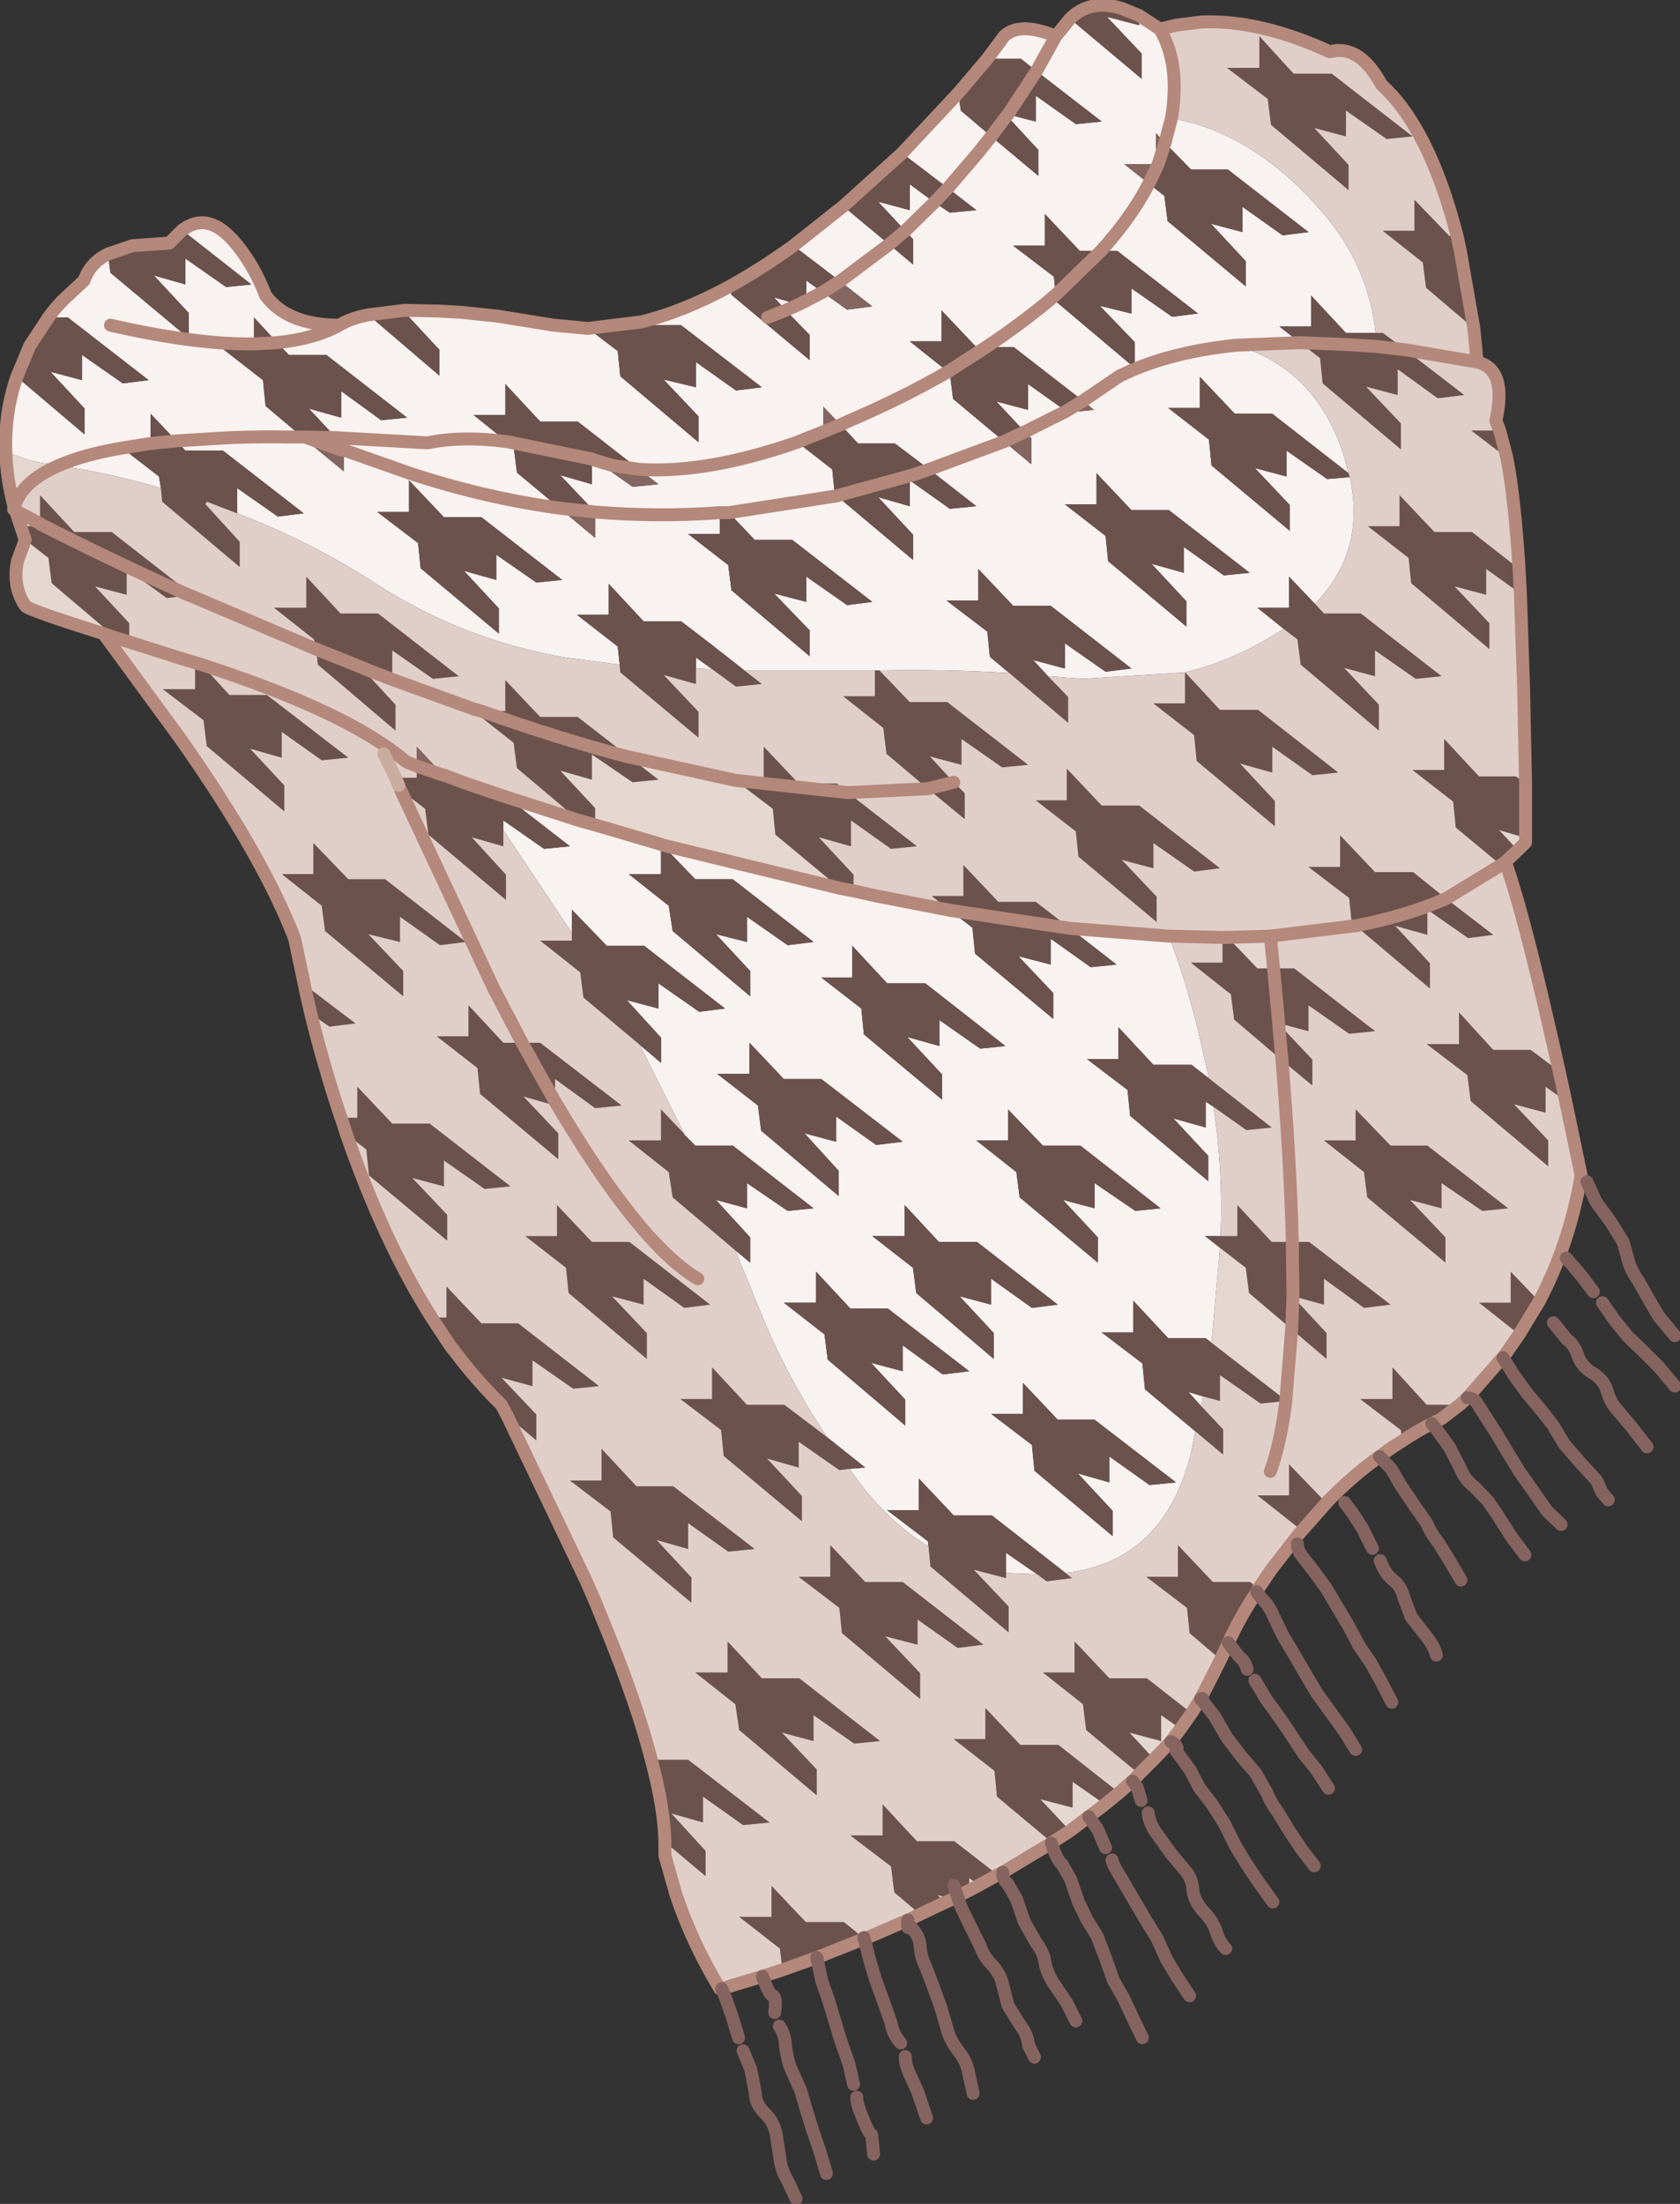 <?xml version="1.0" encoding="UTF-8" standalone="no"?>
<svg xmlns:xlink="http://www.w3.org/1999/xlink" height="170.45px" width="130.0px" xmlns="http://www.w3.org/2000/svg">
  <rect width="100%" height="100%" fill="#333333" stroke="none"/>
  <g transform="matrix(1.0, 0.0, 0.0, 1.0, 0.45, 0.4)">
    <path d="M75.95 4.15 L77.25 2.4 Q78.45 1.25 81.25 2.4 L79.75 5.1 81.25 2.4 82.35 1.05 87.9 5.7 87.9 3.75 85.2 0.9 87.7 1.55 87.7 0.8 89.3 1.85 Q90.9 4.55 90.2 8.75 L90.05 9.3 89.7 10.65 90.05 9.3 90.2 8.75 Q96.6 9.85 101.95 16.1 105.45 20.2 106.0 25.35 L103.7 25.35 101.0 22.45 101.0 24.85 98.55 24.85 100.15 26.1 95.2 26.3 Q89.85 26.85 86.15 28.7 L83.35 30.6 86.15 28.7 Q89.85 26.85 95.2 26.3 101.3 28.1 103.5 34.7 L103.9 36.2 98.0 31.6 95.1 31.6 92.4 28.75 92.4 31.15 89.95 31.15 93.1 33.6 93.3 35.6 99.35 40.65 99.35 38.65 96.65 35.8 99.1 36.45 99.1 34.45 102.25 36.65 104.0 36.5 Q105.25 42.25 101.3 46.3 L99.3 44.2 99.3 46.6 96.85 46.6 98.9 48.25 98.85 48.25 Q95.2 50.65 91.25 51.6 L83.35 52.1 80.65 51.9 79.5 50.65 81.95 51.3 81.95 49.35 85.1 51.55 87.1 51.3 80.85 46.45 77.95 46.45 75.25 43.6 75.25 46.05 72.8 46.05 75.95 48.45 76.15 50.4 77.65 51.65 Q72.7 51.35 67.6 51.45 L67.35 51.45 67.25 51.45 57.15 51.45 Q54.7 49.5 52.25 47.65 L49.35 47.65 46.65 44.75 46.65 47.15 44.2 47.15 47.35 49.6 47.5 51.0 43.3 50.45 Q35.4 49.1 28.65 44.75 23.55 41.45 17.9 39.3 L17.9 37.35 21.05 39.55 23.05 39.3 16.8 34.45 13.9 34.45 13.2 33.7 17.3 33.45 Q19.7 33.35 22.05 33.4 L22.95 33.4 22.05 33.4 Q19.7 33.35 17.3 33.45 L13.2 33.7 11.2 31.6 11.2 33.9 11.2 34.05 10.25 34.05 9.0 34.25 Q6.05 34.75 4.1 35.6 6.05 34.75 9.0 34.25 L11.85 36.45 12.0 37.35 Q8.1 36.2 4.1 35.6 L3.4 35.5 Q1.6 35.25 0.0 34.5 -0.1 31.5 0.85 28.75 L6.1 33.2 6.1 31.2 3.45 28.35 5.9 29.0 5.9 27.05 9.05 29.25 11.05 29.0 4.8 24.15 3.3 24.15 Q3.9 23.3 4.65 22.6 L6.05 21.3 Q6.55 19.9 7.9 19.25 L8.1 20.7 14.15 25.75 14.15 23.8 11.45 20.9 13.9 21.6 13.9 19.6 17.05 21.8 19.0 21.6 13.65 17.4 Q15.7 15.85 17.85 18.5 19.25 20.2 20.1 22.45 21.8 24.75 25.8 24.75 26.7 24.2 28.05 23.95 L33.55 28.65 33.55 26.65 30.9 23.8 30.85 23.6 33.35 23.65 35.2 23.75 38.05 24.05 42.4 24.75 45.05 25.0 47.35 26.75 47.55 28.7 53.6 33.8 53.6 31.8 50.9 28.95 53.4 29.55 53.4 27.6 56.5 29.8 58.5 29.55 52.25 24.75 49.35 24.75 49.15 24.5 Q52.45 23.7 56.1 21.7 L56.15 22.4 62.2 27.45 62.2 25.5 60.35 23.6 61.35 23.15 60.35 23.6 59.45 22.6 61.35 23.15 61.95 22.85 63.2 22.2 61.95 22.85 61.95 21.3 63.2 22.2 65.1 23.55 67.05 23.3 64.55 21.35 68.35 18.5 64.55 21.35 60.95 18.6 64.8 15.55 68.35 18.5 70.2 20.05 70.2 18.1 69.6 17.45 71.85 15.25 69.6 17.45 67.5 15.2 69.95 15.85 69.95 13.85 71.85 15.25 73.05 16.05 75.1 15.85 72.9 14.15 75.25 11.4 76.25 10.15 75.25 11.4 72.9 14.15 69.35 11.45 73.7 6.8 73.9 8.15 76.25 10.15 79.9 13.2 79.9 11.2 77.45 8.55 77.25 8.35 77.55 8.45 77.45 8.55 77.55 8.45 79.7 9.0 79.7 7.0 82.8 9.2 84.8 9.0 79.75 5.1 78.55 4.15 75.95 4.15 M88.45 13.8 L89.65 14.75 89.9 16.7 95.95 21.75 95.95 19.8 93.25 16.9 95.7 17.55 95.7 15.6 98.8 17.8 100.8 17.55 94.55 12.7 91.7 12.7 89.7 10.65 89.0 9.9 89.0 12.3 86.55 12.3 88.45 13.8 Q87.1 16.4 84.75 19.0 87.1 16.4 88.45 13.8 M84.75 19.0 L83.1 19.0 80.4 16.15 80.4 18.6 77.95 18.6 81.1 21.0 81.25 22.4 81.3 22.95 87.35 28.05 87.35 26.05 84.65 23.25 87.1 23.85 87.1 21.9 90.25 24.1 92.25 23.85 86.0 19.0 84.75 19.0 M75.85 26.45 Q78.85 24.45 81.25 22.4 78.85 24.45 75.85 26.45 L75.1 26.45 72.4 23.6 72.4 26.0 69.95 26.0 72.9 28.35 73.05 28.45 73.3 30.45 77.25 33.75 79.35 35.5 79.35 33.5 78.85 33.0 76.65 30.65 79.1 31.3 79.1 29.3 82.05 31.4 82.25 31.5 84.2 31.3 83.35 30.6 78.0 26.45 75.85 26.45 M78.85 33.0 L82.05 31.4 78.85 33.0 M71.45 35.9 L77.25 33.75 71.45 35.9 68.8 33.9 65.95 33.9 64.6 32.45 63.25 31.05 63.25 33.0 62.1 33.45 63.25 33.0 63.25 33.45 62.1 33.45 61.25 33.8 63.95 35.9 64.15 37.85 64.3 37.95 70.2 42.9 70.2 40.95 67.5 38.05 69.95 38.75 69.95 36.75 73.05 38.95 75.1 38.75 71.45 35.9 M55.95 39.25 L64.3 37.95 55.95 39.25 55.25 39.25 55.25 40.9 52.8 40.9 55.9 43.3 56.15 45.25 62.2 50.35 62.2 48.35 59.45 45.5 61.95 46.15 61.95 44.2 65.1 46.4 67.05 46.15 60.85 41.35 57.95 41.35 55.95 39.25 M45.6 39.2 Q50.4 39.6 55.25 39.25 50.4 39.6 45.6 39.2 L42.9 36.35 45.35 37.05 45.35 35.1 45.6 35.2 45.35 35.1 45.35 35.0 45.6 35.2 48.5 37.25 50.5 37.05 49.0 35.9 Q54.2 36.25 61.25 33.8 54.2 36.25 49.0 35.9 L44.25 32.2 41.35 32.2 38.65 29.3 38.65 31.7 36.2 31.7 38.75 33.75 39.3 34.15 39.55 36.15 42.85 38.9 45.6 41.2 45.6 39.25 45.6 39.2 M26.15 34.4 L31.25 36.2 Q37.0 38.1 42.85 38.9 37.0 38.1 31.25 36.2 L26.15 34.4 25.95 34.4 23.15 33.4 23.05 33.5 26.15 36.05 26.15 34.4 M22.95 33.4 L23.15 33.4 25.55 33.45 32.65 33.85 Q35.25 33.3 38.75 33.75 35.25 33.3 32.65 33.85 L25.55 33.45 23.45 31.2 25.95 31.9 25.95 29.85 29.05 32.1 31.05 31.9 24.8 27.05 21.9 27.05 21.0 26.1 19.2 24.15 19.2 26.2 19.2 26.55 16.75 26.55 19.9 29.0 20.1 31.0 22.95 33.4 M72.9 28.35 Q69.45 30.35 65.25 32.15 L64.6 32.45 65.25 32.15 Q69.45 30.35 72.9 28.35 M54.65 51.35 L53.4 51.3 53.4 50.45 54.65 51.35 M38.5 63.8 L38.5 63.05 41.65 65.25 43.65 65.05 38.75 61.25 44.35 63.05 45.6 63.4 50.7 64.9 50.8 64.95 64.55 68.3 65.6 68.5 67.4 68.9 73.05 70.0 74.8 71.35 75.0 73.35 81.05 78.4 81.05 76.4 78.35 73.55 80.85 74.2 80.85 72.2 83.95 74.4 85.95 74.2 82.35 71.4 90.0 72.0 Q91.4 75.65 92.35 79.7 L93.1 83.0 91.75 81.95 88.8 81.95 86.1 79.05 86.1 81.5 83.65 81.5 86.8 83.9 87.0 85.9 93.05 90.95 93.05 89.0 90.35 86.1 92.85 86.8 92.85 84.8 93.45 85.2 Q94.2 90.1 94.0 95.2 L92.8 95.2 93.95 96.1 93.95 96.05 93.95 96.1 93.3 103.45 92.85 103.1 89.95 103.1 87.25 100.2 87.25 102.65 84.8 102.65 87.95 105.05 88.15 107.05 92.05 110.3 91.75 111.8 Q89.7 120.35 82.0 121.25 L76.3 116.8 73.35 116.8 70.65 113.95 70.65 116.4 68.2 116.4 71.35 118.8 71.4 119.2 Q68.75 117.6 66.55 114.9 L65.25 113.2 66.5 113.1 63.55 110.75 Q60.65 106.45 58.6 101.55 L56.45 96.3 57.6 97.25 57.6 95.3 54.95 92.4 57.35 93.05 57.35 91.1 60.5 93.25 62.5 93.05 56.25 88.2 53.35 88.2 52.55 87.4 52.5 87.4 52.5 87.3 49.05 80.4 50.7 81.8 50.7 79.85 48.05 76.95 50.5 77.6 50.5 75.65 53.65 77.85 55.65 77.6 49.4 72.75 46.5 72.75 43.8 69.95 43.8 71.75 38.5 63.8 M50.8 64.95 L50.7 64.95 50.7 67.2 48.2 67.2 51.3 69.65 51.6 71.6 57.6 76.65 57.6 74.7 54.95 71.85 57.35 72.45 57.35 70.5 60.5 72.7 62.5 72.45 56.25 67.6 53.35 67.6 50.8 64.95 M94.25 44.1 L96.25 43.9 90.0 39.05 87.1 39.05 84.4 36.2 84.4 38.6 81.95 38.6 85.1 41.05 85.3 43.0 91.35 48.05 91.35 46.1 88.65 43.2 91.15 43.9 91.15 41.9 94.25 44.1 M11.2 33.9 L10.25 34.05 11.2 33.9 M31.2 39.2 L28.75 39.2 31.9 41.6 32.1 43.55 38.15 48.6 38.15 46.65 35.45 43.75 37.95 44.45 37.95 42.5 41.05 44.65 43.05 44.45 36.8 39.6 33.9 39.6 31.2 36.75 31.2 39.2 M8.1 24.75 Q14.65 26.25 19.2 26.2 14.65 26.25 8.1 24.75 M21.0 26.1 Q23.9 25.8 25.8 24.75 23.9 25.8 21.0 26.1 M92.5 108.35 L91.5 107.25 92.65 107.6 92.5 108.35 M79.4 100.75 L81.4 100.5 75.15 95.65 72.2 95.65 69.55 92.8 69.55 95.2 67.05 95.2 70.2 97.65 70.45 99.6 76.45 104.7 76.45 102.7 73.8 99.85 76.25 100.5 76.25 98.5 79.4 100.75 M87.4 93.25 L89.35 93.05 83.15 88.2 80.25 88.2 77.55 85.4 77.55 87.8 75.1 87.8 78.2 90.25 78.45 92.2 84.5 97.25 84.5 95.3 81.8 92.4 84.25 93.05 84.25 91.1 87.4 93.25 M63.1 83.05 L60.2 83.05 57.55 80.25 57.55 82.65 55.05 82.65 58.2 85.1 58.45 87.05 64.45 92.1 64.45 90.15 61.8 87.25 64.25 87.9 64.25 85.95 67.35 88.15 69.4 87.9 63.1 83.05 M71.15 75.65 L68.2 75.65 65.5 72.75 65.5 75.2 63.1 75.2 66.2 77.6 66.4 79.6 72.45 84.65 72.45 82.7 69.75 79.8 72.25 80.5 72.25 78.5 75.4 80.7 77.35 80.5 71.15 75.65 M60.2 100.35 L63.35 102.8 63.6 104.75 69.6 109.85 69.6 107.85 66.95 105.0 69.4 105.65 69.4 103.65 72.5 105.9 74.55 105.65 68.25 100.8 65.35 100.8 62.7 97.95 62.7 100.35 60.2 100.35 M85.65 118.4 L85.65 116.45 82.95 113.55 85.4 114.25 85.4 112.25 88.5 114.45 90.55 114.25 84.25 109.4 81.4 109.4 78.7 106.55 78.7 108.95 76.25 108.95 79.4 111.35 79.6 113.35 85.65 118.4 M79.8 121.35 L77.4 121.25 77.4 119.7 79.8 121.35" fill="#f8f2f1" fill-rule="evenodd" stroke="none"/>
    <path d="M75.95 4.15 L78.55 4.15 79.75 5.1 77.55 8.45 79.75 5.1 84.8 9.0 82.8 9.2 79.7 7.0 79.7 9.0 77.55 8.45 77.25 8.35 77.45 8.55 79.9 11.2 79.9 13.2 76.25 10.15 73.9 8.15 73.7 6.8 75.95 4.15 M82.35 1.05 Q83.9 -0.5 86.35 0.25 L87.7 0.8 87.7 1.55 85.2 0.9 87.9 3.75 87.9 5.7 82.35 1.05 M112.3 17.85 L112.55 19.0 113.6 25.0 109.9 21.85 109.65 19.9 106.55 17.45 109.0 17.45 109.0 15.05 111.7 17.85 112.3 17.85 M115.6 32.9 L116.15 35.0 113.4 32.9 115.6 32.9 M117.1 43.6 L117.2 45.5 114.55 43.6 114.55 45.6 112.1 44.95 114.8 47.8 114.8 49.8 108.75 44.7 108.55 42.75 105.4 40.3 107.85 40.3 107.85 37.9 110.55 40.75 113.45 40.75 117.1 43.6 M117.6 60.2 L117.6 64.4 115.55 63.8 117.0 65.35 116.05 66.25 115.7 66.5 112.2 63.6 112.0 61.6 108.85 59.15 111.3 59.15 111.3 56.75 114.0 59.65 116.85 59.65 117.6 60.2 M120.2 82.45 L120.7 84.75 119.15 83.65 119.15 85.65 116.7 85.0 119.35 87.8 119.35 89.8 113.35 84.75 113.1 82.75 109.95 80.35 112.45 80.35 112.45 77.9 115.1 80.8 118.0 80.8 120.2 82.45 M118.65 100.25 L117.1 102.8 114.0 100.35 116.45 100.35 116.45 97.95 118.65 100.25 M112.5 108.25 L111.05 109.35 110.35 109.7 Q109.15 110.3 108.05 111.05 L107.95 110.2 104.8 107.8 107.3 107.8 107.3 105.35 109.95 108.25 112.5 108.25 M102.35 115.65 L100.05 118.25 99.95 117.7 96.85 115.25 99.3 115.25 99.3 112.85 102.0 115.65 102.35 115.65 M96.9 122.5 L96.8 122.7 Q95.45 124.75 94.6 126.65 L94.0 127.95 91.6 125.9 91.4 123.95 88.25 121.55 90.7 121.55 90.7 119.1 93.4 121.95 96.3 121.95 96.9 122.5 M91.75 132.1 L90.9 133.3 89.4 132.25 89.4 134.25 86.95 133.6 88.85 135.65 87.7 136.8 83.6 133.4 83.35 131.4 80.25 128.95 82.7 128.95 82.7 126.55 85.4 129.4 88.3 129.4 91.75 132.1 M86.15 138.25 L85.05 139.15 82.55 137.4 82.55 139.4 80.05 138.75 82.35 141.2 80.95 142.1 76.7 138.55 76.5 136.55 73.35 134.1 75.8 134.1 75.8 131.7 78.5 134.55 81.45 134.55 86.15 138.25 M76.75 144.6 L75.3 145.4 74.55 144.85 74.55 145.8 73.75 146.2 73.2 146.5 72.1 146.15 72.65 146.75 72.0 147.05 70.75 147.65 68.75 145.95 68.5 143.95 65.35 141.55 67.85 141.55 67.85 139.15 70.5 142.0 73.4 142.0 76.75 144.6 M66.45 149.55 L66.4 149.55 62.75 151.0 60.1 151.95 59.9 150.3 56.75 147.85 59.25 147.85 59.25 145.45 61.9 148.25 64.85 148.25 66.45 149.55 M51.0 142.05 Q50.95 139.45 49.95 135.7 L52.8 135.7 59.1 140.55 57.05 140.75 53.95 138.55 53.95 140.55 51.5 139.85 54.15 142.75 54.15 144.7 51.0 142.05 M38.8 109.1 L38.35 108.25 Q36.5 106.45 34.8 104.2 L34.75 103.95 34.4 103.7 32.95 101.5 34.1 101.5 34.1 99.1 36.8 101.95 39.65 101.95 45.9 106.8 43.9 107.0 40.75 104.8 40.75 106.8 38.35 106.15 41.05 109.0 41.05 111.0 38.8 109.1 M26.35 87.3 L25.95 86.05 27.2 86.05 27.2 83.65 29.9 86.5 32.8 86.5 39.05 91.35 37.05 91.55 33.9 89.35 33.9 91.35 31.45 90.7 34.15 93.55 34.15 95.55 28.1 90.5 27.9 88.5 26.35 87.3 M23.6 78.0 L23.2 76.25 23.1 75.75 27.05 78.75 25.05 79.0 23.6 78.0 M1.5 41.35 L1.15 40.3 2.65 40.3 2.7 40.15 2.65 40.1 2.65 37.9 5.3 40.75 8.2 40.75 14.35 45.55 14.2 45.65 Q8.2 42.95 2.7 40.15 8.2 42.95 14.2 45.65 L12.45 45.85 9.35 43.6 9.35 45.6 6.9 44.95 9.55 47.8 9.55 49.25 8.55 48.95 3.55 44.7 3.3 42.75 1.5 41.35 M0.85 28.75 L1.85 26.35 3.3 24.15 4.8 24.15 11.05 29.0 9.05 29.25 5.9 27.05 5.9 29.0 3.45 28.35 6.1 31.2 6.1 33.2 0.85 28.75 M7.9 19.25 L9.8 18.6 12.65 18.4 13.65 17.4 19.0 21.6 17.05 21.8 13.9 19.6 13.9 21.6 11.45 20.9 14.15 23.8 14.15 25.75 8.1 20.7 7.9 19.25 M28.05 23.95 L30.85 23.6 30.9 23.8 33.55 26.65 33.55 28.65 28.05 23.95 M45.05 25.0 L49.15 24.5 49.35 24.75 52.25 24.75 58.5 29.55 56.5 29.8 53.4 27.6 53.4 29.55 50.9 28.95 53.6 31.8 53.6 33.8 47.55 28.7 47.35 26.75 45.05 25.0 M56.1 21.7 Q58.45 20.4 60.95 18.6 L64.55 21.35 63.2 22.2 61.95 21.3 61.95 22.85 61.35 23.15 59.45 22.6 60.35 23.6 62.2 25.5 62.2 27.45 56.15 22.4 56.1 21.7 M64.8 15.55 L65.8 14.65 69.35 11.45 72.9 14.15 75.1 15.85 73.05 16.05 71.85 15.25 69.95 13.85 69.95 15.85 67.5 15.2 69.6 17.45 70.2 18.1 70.2 20.05 68.35 18.5 69.6 17.45 68.35 18.5 64.8 15.55 M89.7 10.65 L91.7 12.7 94.55 12.7 100.8 17.55 98.8 17.8 95.7 15.6 95.7 17.55 93.25 16.9 95.95 19.8 95.95 21.75 89.9 16.7 89.65 14.75 88.45 13.8 89.15 12.35 89.7 10.65 M81.25 22.4 L81.1 21.0 77.95 18.6 80.4 18.6 80.4 16.15 83.1 19.0 84.75 19.0 86.0 19.0 92.25 23.85 90.25 24.1 87.1 21.9 87.1 23.85 84.65 23.25 87.35 26.05 87.35 28.05 81.3 22.95 81.25 22.4 84.75 19.0 81.25 22.4 M75.85 26.45 L78.0 26.45 83.35 30.6 82.05 31.4 79.1 29.3 79.1 31.3 76.65 30.65 78.85 33.0 77.25 33.75 73.3 30.45 73.05 28.45 72.9 28.35 69.95 26.0 72.4 26.0 72.4 23.6 75.1 26.45 75.85 26.45 75.0 27.0 72.9 28.35 75.0 27.0 75.85 26.45 M100.15 26.1 L98.55 24.85 101.0 24.85 101.0 22.45 103.7 25.35 106.0 25.35 106.55 25.35 108.3 26.65 106.1 26.4 103.85 26.25 100.15 26.1 103.85 26.25 106.1 26.4 108.3 26.65 112.85 30.15 110.8 30.4 107.7 28.15 107.7 30.15 105.25 29.5 107.95 32.35 107.95 34.35 101.9 29.25 101.7 27.3 100.15 26.1 M103.7 10.15 L101.25 9.5 103.9 12.35 103.9 14.3 97.9 9.25 97.65 7.25 94.5 4.85 97.0 4.85 97.0 2.4 99.65 5.3 102.6 5.3 108.85 10.15 106.85 10.35 103.7 8.15 103.7 10.15 M77.45 8.55 L76.25 10.15 77.45 8.55 M58.95 24.15 L60.35 23.6 58.95 24.15 M72.9 14.15 L71.85 15.25 72.9 14.15 M71.45 35.9 L75.1 38.75 73.05 38.95 69.95 36.75 69.95 38.75 67.5 38.05 70.2 40.95 70.2 42.9 64.3 37.95 70.3 36.3 71.45 35.9 70.3 36.3 64.3 37.95 64.15 37.85 63.95 35.9 61.25 33.8 62.1 33.45 63.25 33.45 63.25 33.0 64.6 32.45 65.95 33.9 68.8 33.9 71.45 35.9 M55.95 39.25 L57.95 41.35 60.85 41.35 67.05 46.15 65.1 46.4 61.95 44.2 61.95 46.15 59.45 45.5 62.2 48.35 62.2 50.35 56.15 45.25 55.9 43.3 52.8 40.9 55.25 40.9 55.25 39.25 55.95 39.25 M23.15 33.4 L22.95 33.4 20.1 31.0 19.9 29.0 16.75 26.55 19.2 26.55 19.2 26.2 19.2 24.15 21.0 26.1 21.9 27.05 24.8 27.05 31.05 31.9 29.05 32.1 25.95 29.85 25.95 31.9 23.45 31.2 25.55 33.45 23.15 33.4 M13.2 33.7 L13.9 34.45 16.8 34.45 23.05 39.3 21.05 39.55 17.9 37.35 17.9 39.3 15.55 38.4 15.45 38.6 18.1 41.5 18.1 43.45 12.1 38.4 12.0 37.35 11.85 36.45 9.0 34.25 10.25 34.05 11.2 34.05 11.2 33.9 11.2 31.6 13.2 33.7 11.2 33.9 13.2 33.7 M47.5 51.0 L47.35 49.6 44.2 47.15 46.65 47.15 46.65 44.75 49.35 47.65 52.25 47.65 Q54.7 49.5 57.15 51.45 L58.5 52.5 56.5 52.7 54.65 51.35 53.4 50.45 53.4 51.3 53.4 52.5 50.9 51.8 53.6 54.65 53.6 56.65 47.55 51.6 47.5 51.0 M67.25 51.45 L67.35 51.45 67.6 51.45 69.95 53.9 72.85 53.9 79.1 58.75 77.1 58.95 73.95 56.75 73.95 58.75 71.5 58.1 73.35 60.1 74.2 60.95 74.2 62.95 71.35 60.6 68.15 57.9 67.9 55.9 64.8 53.45 67.25 53.45 67.25 51.45 M77.65 51.65 L76.15 50.4 75.95 48.45 72.8 46.05 75.25 46.05 75.25 43.6 77.95 46.45 80.85 46.45 87.1 51.3 85.1 51.55 81.95 49.35 81.95 51.3 79.5 50.65 80.65 51.9 82.2 53.5 82.2 55.5 77.65 51.65 M98.9 48.25 L96.85 46.6 99.3 46.6 99.3 44.2 101.3 46.3 102.0 47.05 104.85 47.05 111.1 51.9 109.1 52.1 105.95 49.9 105.95 51.9 103.55 51.25 106.25 54.1 106.25 56.1 100.2 51.0 99.95 49.05 98.9 48.25 M104.0 36.5 L102.25 36.65 99.1 34.45 99.1 36.45 96.65 35.8 99.35 38.65 99.35 40.65 93.3 35.6 93.1 33.6 89.95 31.15 92.4 31.15 92.4 28.75 95.1 31.6 98.0 31.6 103.9 36.2 104.0 36.5 M45.35 35.1 L45.35 37.05 42.9 36.35 45.6 39.2 42.85 38.9 39.55 36.15 39.3 34.15 38.75 33.75 45.35 35.1 38.75 33.75 36.2 31.7 38.65 31.7 38.65 29.3 41.35 32.2 44.25 32.2 49.0 35.9 46.95 35.6 45.6 35.2 45.35 35.0 45.35 35.1 M38.75 61.25 L43.65 65.05 41.65 65.25 38.5 63.05 38.5 63.8 38.5 65.05 36.05 64.35 38.7 67.25 38.7 69.2 32.7 64.15 32.45 62.15 30.55 60.7 30.4 60.35 30.15 59.75 31.8 59.75 31.8 58.85 33.85 59.55 34.45 60.2 35.65 60.2 36.1 60.35 38.75 61.25 M43.8 71.75 L43.8 69.95 46.5 72.75 49.4 72.75 55.65 77.6 53.65 77.85 50.5 75.65 50.5 77.6 48.05 76.95 50.7 79.85 50.7 81.8 49.05 80.4 44.7 76.75 44.45 74.8 41.35 72.35 43.8 72.35 43.8 71.75 M52.5 87.3 L52.5 87.4 52.55 87.4 53.35 88.2 56.25 88.2 62.5 93.05 60.5 93.25 57.35 91.1 57.35 93.05 54.95 92.4 57.6 95.3 57.6 97.25 56.45 96.3 51.6 92.2 51.3 90.25 48.2 87.8 50.7 87.8 50.7 85.4 52.5 87.3 M63.55 110.75 L66.5 113.1 65.25 113.2 64.5 113.3 61.35 111.1 61.35 113.1 58.9 112.4 61.6 115.3 61.6 117.25 55.55 112.2 55.35 110.2 52.2 107.8 54.65 107.8 54.65 105.35 57.35 108.25 60.25 108.25 63.55 110.75 M71.4 119.2 L71.35 118.8 68.2 116.4 70.65 116.4 70.65 113.95 73.35 116.8 76.3 116.8 82.0 121.25 82.5 121.65 80.55 121.9 79.8 121.35 77.4 119.7 77.4 121.25 77.4 121.65 74.9 121.0 77.6 123.85 77.6 125.85 71.55 120.75 71.4 119.2 M92.05 110.3 L88.15 107.05 87.95 105.05 84.8 102.65 87.25 102.65 87.25 100.2 89.95 103.1 92.85 103.1 93.3 103.45 99.05 107.9 99.05 107.95 97.1 108.15 93.95 105.95 93.95 107.95 92.65 107.6 91.5 107.25 92.5 108.35 94.2 110.15 94.2 112.1 92.05 110.3 M93.95 96.1 L93.95 96.05 93.95 96.1 92.8 95.2 94.0 95.2 95.3 95.2 95.3 92.8 97.95 95.65 99.55 95.65 100.85 95.65 107.15 100.5 105.1 100.75 102.0 98.5 102.0 100.5 99.6 99.85 99.55 95.65 99.6 99.85 99.55 99.85 99.6 99.9 102.2 102.7 102.2 104.7 99.5 102.4 99.6 99.9 99.5 102.4 96.2 99.6 95.95 97.65 93.95 96.1 M93.45 85.2 L92.85 84.8 92.85 86.8 90.35 86.1 93.05 89.0 93.05 90.95 87.0 85.9 86.8 83.9 83.65 81.5 86.1 81.5 86.1 79.05 88.8 81.95 91.75 81.95 93.1 83.0 97.95 86.8 96.0 87.0 93.45 85.2 M82.35 71.4 L85.95 74.2 83.95 74.4 80.85 72.2 80.85 74.2 78.35 73.55 81.05 76.4 81.05 78.4 75.0 73.35 74.8 71.35 73.05 70.0 71.65 68.9 74.1 68.9 74.1 66.5 76.8 69.35 79.7 69.35 82.35 71.4 73.05 70.0 82.35 71.4 M65.6 68.5 L64.55 68.3 59.55 64.15 59.35 62.15 56.45 59.95 56.45 59.75 58.65 59.75 58.65 57.35 61.35 60.2 64.3 60.2 65.15 60.9 70.5 65.05 68.5 65.25 65.4 63.05 65.4 65.05 62.9 64.35 65.6 67.25 65.6 68.5 M50.8 64.95 L53.35 67.6 56.25 67.6 62.5 72.45 60.5 72.7 57.35 70.5 57.35 72.45 54.95 71.85 57.6 74.7 57.6 76.65 51.6 71.6 51.3 69.65 48.2 67.2 50.7 67.2 50.7 64.95 50.8 64.95 M45.6 63.4 L44.35 63.05 39.55 59.0 39.3 57.05 36.2 54.6 36.8 54.6 Q42.85 56.75 48.2 58.15 L48.25 58.15 50.5 59.9 48.5 60.1 45.35 57.95 45.35 59.9 42.9 59.2 45.6 62.1 45.6 63.4 M48.25 58.15 L48.2 58.15 Q42.85 56.75 36.8 54.6 L38.65 54.6 38.65 52.2 41.35 55.05 44.25 55.05 48.25 58.15 M73.35 60.1 L71.35 60.6 73.35 60.1 M65.15 60.9 L56.45 59.95 65.15 60.9 M94.25 44.1 L91.15 41.9 91.15 43.9 88.65 43.2 91.35 46.1 91.35 48.05 85.3 43.0 85.1 41.05 81.95 38.6 84.4 38.6 84.4 36.2 87.1 39.05 90.0 39.05 96.25 43.9 94.25 44.1 M91.25 51.6 L93.95 54.5 96.9 54.5 103.1 59.35 101.1 59.55 98.0 57.35 98.0 59.35 95.5 58.65 98.2 61.55 98.2 63.5 92.15 58.45 91.95 56.45 88.8 54.0 91.25 54.0 91.25 51.6 M82.8 63.9 L79.7 61.5 82.1 61.5 82.1 59.05 84.8 61.9 87.7 61.9 93.95 66.75 91.95 67.0 88.8 64.8 88.8 66.75 86.35 66.1 89.05 68.95 89.05 70.9 83.0 65.85 82.8 63.9 M31.2 39.2 L31.2 36.75 33.9 39.6 36.8 39.6 43.05 44.45 41.05 44.65 37.95 42.5 37.95 44.45 35.45 43.75 38.15 46.65 38.15 48.6 32.1 43.55 31.9 41.6 28.75 39.2 31.2 39.2 M21.0 26.1 L19.2 26.2 21.0 26.1 M15.15 51.0 L17.3 53.35 20.2 53.35 26.5 58.2 24.45 58.4 21.35 56.2 21.35 58.2 18.9 57.5 21.55 60.35 21.55 62.35 15.55 57.3 15.3 55.3 12.15 52.9 14.65 52.9 14.65 50.85 15.15 51.0 M24.0 49.8 L23.85 49.05 20.75 46.6 23.25 46.6 23.25 44.2 25.9 47.05 28.8 47.05 35.05 51.9 33.05 52.1 29.9 49.9 29.9 51.9 27.85 51.35 27.5 51.2 27.45 51.25 27.75 51.5 30.15 54.1 30.15 56.1 24.15 51.0 24.0 49.8 27.5 51.2 24.0 49.8 M33.6 72.7 L30.5 70.5 30.5 72.45 28.05 71.85 30.75 74.7 30.75 76.65 24.7 71.6 24.45 69.65 21.35 67.2 23.8 67.2 23.8 64.8 26.5 67.6 29.35 67.6 35.6 72.45 33.6 72.7 M39.95 80.25 L41.35 80.25 47.65 85.1 45.6 85.3 42.5 83.05 42.5 84.8 42.5 85.1 40.05 84.4 42.75 87.25 42.75 89.25 36.7 84.2 36.5 82.2 33.35 79.75 35.8 79.75 35.8 77.35 38.5 80.25 39.95 80.25 42.5 84.8 39.95 80.25 M111.45 69.1 L115.1 71.9 113.15 72.15 110.0 69.95 110.0 71.9 107.5 71.2 110.2 74.1 110.2 76.05 104.45 71.2 104.15 71.0 103.95 69.05 100.8 66.65 103.25 66.65 103.25 64.2 105.95 67.05 108.9 67.05 111.45 69.1 Q108.35 70.45 104.45 71.2 108.35 70.45 111.45 69.1 M98.1 74.5 L99.7 74.5 105.95 79.35 103.95 79.55 100.8 77.35 100.8 79.35 98.55 78.75 98.5 78.75 98.1 74.5 98.5 78.75 98.4 78.7 98.5 78.8 98.5 78.85 98.55 78.85 101.1 81.55 101.1 83.55 98.75 81.6 95.05 78.45 94.8 76.5 91.7 74.05 94.15 74.05 94.15 72.1 94.55 72.1 96.85 74.5 98.1 74.5 M111.4 97.25 L105.35 92.2 105.1 90.25 102.0 87.8 104.45 87.8 104.45 85.4 107.15 88.2 110.0 88.2 116.25 93.05 114.25 93.25 111.1 91.1 111.1 93.05 108.65 92.4 111.4 95.3 111.4 97.25 M98.75 81.6 L98.5 78.85 98.75 81.6 M87.4 93.25 L84.25 91.1 84.25 93.05 81.8 92.4 84.5 95.3 84.5 97.25 78.45 92.2 78.2 90.25 75.1 87.8 77.55 87.8 77.55 85.4 80.25 88.2 83.15 88.2 89.35 93.05 87.4 93.25 M79.4 100.75 L76.25 98.5 76.25 100.5 73.8 99.85 76.45 102.7 76.45 104.7 70.45 99.6 70.2 97.65 67.05 95.2 69.55 95.2 69.55 92.8 72.2 95.65 75.15 95.65 81.4 100.5 79.4 100.75 M71.15 75.65 L77.35 80.5 75.4 80.7 72.25 78.5 72.25 80.5 69.75 79.8 72.45 82.7 72.45 84.65 66.4 79.6 66.2 77.6 63.1 75.2 65.5 75.2 65.5 72.75 68.2 75.65 71.15 75.65 M63.1 83.05 L69.4 87.9 67.35 88.15 64.25 85.95 64.25 87.9 61.8 87.25 64.45 90.15 64.45 92.1 58.45 87.05 58.2 85.1 55.05 82.65 57.55 82.65 57.55 80.25 60.2 83.05 63.1 83.05 M45.35 95.65 L48.25 95.65 54.5 100.5 52.5 100.75 49.35 98.5 49.35 100.5 46.9 99.85 49.6 102.7 49.6 104.7 43.55 99.6 43.35 97.65 40.2 95.2 42.65 95.2 42.65 92.8 45.35 95.65 M60.2 100.35 L62.7 100.35 62.7 97.95 65.35 100.8 68.25 100.8 74.55 105.65 72.5 105.9 69.4 103.65 69.4 105.65 66.95 105.0 69.6 107.85 69.6 109.85 63.6 104.75 63.35 102.8 60.2 100.35 M64.5 123.95 L61.35 121.55 63.8 121.55 63.8 119.1 66.5 121.95 69.4 121.95 75.65 126.8 73.65 127.05 70.55 124.85 70.55 126.8 68.05 126.15 70.75 129.0 70.75 131.0 64.7 125.9 64.5 123.95 M50.35 118.7 L53.05 121.6 53.05 123.55 47.0 118.5 46.8 116.5 43.65 114.1 46.1 114.1 46.1 111.65 48.8 114.55 51.65 114.55 57.95 119.4 55.9 119.6 52.8 117.4 52.8 119.4 50.35 118.7 M55.85 128.95 L55.85 126.55 58.5 129.4 61.4 129.4 67.65 134.25 65.65 134.45 62.5 132.25 62.5 134.25 60.05 133.6 62.75 136.45 62.75 138.45 56.75 133.4 56.45 131.4 53.35 128.95 55.85 128.95 M85.65 118.4 L79.6 113.35 79.4 111.35 76.25 108.95 78.7 108.95 78.7 106.55 81.4 109.4 84.25 109.4 90.55 114.25 88.5 114.45 85.4 112.25 85.4 114.25 82.95 113.55 85.65 116.45 85.65 118.4" fill="#6c524d" fill-rule="evenodd" stroke="none"/>
    <path d="M89.3 1.85 L90.55 1.55 92.5 1.3 Q97.0 1.1 102.45 3.6 104.75 3.0 106.45 6.15 110.15 9.5 112.3 17.85 L111.7 17.85 109.0 15.05 109.0 17.45 106.55 17.45 109.65 19.9 109.9 21.85 113.6 25.0 113.85 27.6 Q116.2 28.15 115.3 32.15 L115.6 32.9 113.4 32.9 116.15 35.0 Q116.75 38.1 117.1 43.6 L113.45 40.75 110.55 40.75 107.85 37.9 107.85 40.3 105.4 40.3 108.55 42.75 108.75 44.7 114.8 49.8 114.8 47.8 112.1 44.95 114.55 45.6 114.55 43.6 117.2 45.5 117.45 52.9 117.45 52.95 117.6 60.2 116.85 59.65 114.0 59.65 111.3 56.75 111.3 59.15 108.85 59.15 112.0 61.6 112.2 63.6 115.7 66.5 111.45 69.1 115.7 66.5 116.05 66.25 116.3 67.05 Q117.7 71.2 120.2 82.45 L118.0 80.8 115.1 80.8 112.45 77.9 112.45 80.35 109.95 80.35 113.1 82.75 113.35 84.75 119.35 89.8 119.35 87.8 116.7 85.0 119.15 85.65 119.15 83.65 120.7 84.75 121.9 90.5 Q121.0 95.8 118.65 100.25 L116.45 97.95 116.45 100.35 114.0 100.35 117.1 102.8 115.85 104.6 115.8 104.65 115.6 104.85 113.1 107.7 112.5 108.25 109.95 108.25 107.3 105.35 107.3 107.8 104.8 107.8 107.95 110.2 108.05 111.05 Q107.15 111.6 106.3 112.25 104.2 113.75 102.35 115.65 L102.0 115.65 99.3 112.85 99.3 115.25 96.85 115.25 99.95 117.7 100.05 118.25 97.95 120.95 96.9 122.5 96.3 121.95 93.4 121.95 90.7 119.1 90.7 121.55 88.25 121.55 91.4 123.95 91.6 125.9 94.0 127.95 93.85 128.25 92.45 131.0 91.75 132.1 88.3 129.4 85.4 129.4 82.7 126.55 82.7 128.95 80.25 128.95 83.35 131.4 83.6 133.4 87.7 136.8 87.2 137.35 87.1 137.4 86.15 138.25 81.45 134.55 78.5 134.55 75.8 131.7 75.8 134.1 73.35 134.1 76.5 136.55 76.7 138.55 80.95 142.1 80.9 142.15 77.15 144.4 76.75 144.6 73.4 142.0 70.5 142.0 67.85 139.15 67.85 141.55 65.35 141.55 68.5 143.95 68.75 145.95 70.75 147.65 69.8 148.1 66.45 149.55 64.85 148.25 61.9 148.25 59.25 145.45 59.25 147.85 56.75 147.85 59.9 150.3 60.1 151.95 58.55 152.45 55.4 153.4 55.25 153.4 Q53.1 149.85 51.85 146.1 L51.0 143.1 51.0 142.05 54.15 144.7 54.15 142.75 51.5 139.85 53.95 140.55 53.95 138.55 57.05 140.75 59.1 140.55 52.8 135.7 49.95 135.7 Q48.9 131.6 46.7 126.15 L45.6 123.45 44.9 121.85 38.8 109.1 41.05 111.0 41.05 109.0 38.35 106.15 40.75 106.8 40.75 104.8 43.9 107.0 45.9 106.8 39.65 101.95 36.8 101.95 34.1 99.1 34.1 101.5 32.95 101.5 Q29.25 95.65 26.35 87.3 L27.9 88.5 28.1 90.5 34.15 95.55 34.15 93.55 31.45 90.7 33.9 91.35 33.9 89.35 37.05 91.55 39.05 91.35 32.8 86.5 29.9 86.5 27.2 83.65 27.2 86.05 25.95 86.05 25.9 85.95 Q24.6 82.05 23.6 78.0 L25.05 79.0 27.05 78.75 23.1 75.75 22.35 72.2 Q19.9 65.8 13.45 56.65 L7.55 48.6 8.55 48.95 9.55 49.25 13.65 50.55 14.65 50.85 13.65 50.55 9.55 49.25 9.55 47.8 6.9 44.95 9.35 45.6 9.35 43.6 12.45 45.85 14.2 45.65 14.25 45.65 14.35 45.55 8.2 40.75 5.3 40.75 2.65 37.9 2.65 40.1 0.75 39.1 0.65 38.85 Q1.2 36.85 4.1 35.6 8.1 36.2 12.0 37.35 L12.1 38.4 18.1 43.45 18.1 41.5 15.45 38.6 15.55 38.4 17.9 39.3 Q23.55 41.45 28.65 44.75 35.4 49.1 43.3 50.45 L47.5 51.0 47.55 51.6 53.6 56.65 53.6 54.65 50.9 51.8 53.4 52.5 53.4 51.3 54.65 51.35 56.5 52.7 58.5 52.5 57.15 51.45 67.25 51.45 67.25 53.45 64.8 53.45 67.9 55.9 68.15 57.9 71.35 60.6 65.15 60.9 71.35 60.6 74.2 62.95 74.2 60.95 73.35 60.1 71.5 58.1 73.95 58.75 73.95 56.75 77.1 58.95 79.1 58.75 72.85 53.9 69.95 53.9 67.6 51.45 Q72.7 51.35 77.65 51.65 L82.2 55.5 82.2 53.5 80.65 51.9 83.35 52.1 91.25 51.6 Q95.2 50.65 98.85 48.25 L98.9 48.25 99.95 49.05 100.2 51.0 106.25 56.1 106.25 54.1 103.55 51.25 105.95 51.9 105.95 49.9 109.1 52.1 111.1 51.9 104.85 47.05 102.0 47.05 101.3 46.3 Q105.25 42.25 104.0 36.5 L103.9 36.2 103.5 34.7 Q101.3 28.1 95.2 26.3 L100.15 26.1 101.7 27.3 101.9 29.25 107.95 34.35 107.95 32.35 105.25 29.5 107.7 30.15 107.7 28.15 110.8 30.4 112.85 30.15 108.3 26.65 106.55 25.35 106.0 25.35 Q105.45 20.2 101.95 16.1 96.6 9.85 90.2 8.75 90.9 4.55 89.3 1.85 M103.7 10.15 L103.7 8.15 106.85 10.35 108.85 10.15 102.6 5.3 99.65 5.3 97.0 2.4 97.0 4.85 94.5 4.85 97.65 7.25 97.9 9.25 103.9 14.3 103.9 12.35 101.25 9.5 103.7 10.15 M38.5 63.8 L43.8 71.75 43.8 72.35 41.35 72.35 44.45 74.8 44.7 76.75 49.05 80.4 52.5 87.3 50.7 85.4 50.7 87.8 48.2 87.8 51.3 90.25 51.6 92.2 56.45 96.3 58.6 101.55 Q60.65 106.45 63.55 110.75 L60.25 108.25 57.35 108.25 54.65 105.35 54.65 107.8 52.2 107.8 55.35 110.2 55.55 112.2 61.6 117.25 61.6 115.3 58.9 112.4 61.35 113.1 61.35 111.1 64.5 113.3 65.25 113.2 66.55 114.9 Q68.75 117.6 71.4 119.2 L71.55 120.75 77.6 125.85 77.6 123.85 74.9 121.0 77.4 121.65 77.4 121.25 79.8 121.35 80.55 121.9 82.5 121.65 82.0 121.25 Q89.7 120.35 91.75 111.8 L92.05 110.3 94.2 112.1 94.2 110.15 92.5 108.35 92.65 107.6 93.95 107.95 93.95 105.95 97.1 108.15 99.05 107.95 99.05 107.9 99.5 102.4 102.2 104.7 102.2 102.7 99.6 99.9 99.6 99.85 102.0 100.5 102.0 98.5 105.1 100.75 107.15 100.5 100.85 95.65 99.55 95.65 Q99.4 89.5 98.75 81.6 99.4 89.5 99.55 95.65 L97.95 95.65 95.3 92.8 95.3 95.2 94.0 95.2 Q94.2 90.1 93.45 85.2 L96.0 87.0 97.95 86.8 93.1 83.0 92.35 79.7 Q91.4 75.65 90.0 72.0 L82.35 71.4 79.7 69.35 76.8 69.35 74.1 66.5 74.1 68.9 71.65 68.9 73.05 70.0 67.4 68.9 65.6 68.5 65.6 67.25 62.9 64.35 65.4 65.05 65.4 63.05 68.5 65.25 70.5 65.05 65.15 60.9 64.3 60.2 61.35 60.2 58.65 57.35 58.65 59.75 56.45 59.75 56.45 59.95 48.25 58.15 44.25 55.05 41.35 55.05 38.65 52.2 38.65 54.6 36.8 54.6 36.25 54.45 36.2 54.6 39.3 57.05 39.55 59.0 44.35 63.05 38.75 61.25 36.1 60.35 35.65 60.2 33.9 59.55 33.85 59.55 31.8 57.35 31.8 58.85 31.8 59.75 30.15 59.75 30.4 60.35 30.55 60.7 32.45 62.15 32.7 64.15 38.7 69.2 38.7 67.25 36.05 64.35 38.5 65.05 38.5 63.8 M113.85 27.6 L108.3 26.65 113.85 27.6 M82.8 63.9 L83.0 65.85 89.05 70.9 89.05 68.95 86.35 66.1 88.8 66.75 88.8 64.8 91.95 67.0 93.95 66.75 87.7 61.9 84.8 61.9 82.1 59.05 82.1 61.5 79.7 61.5 82.8 63.9 M91.25 51.6 L91.25 54.0 88.8 54.0 91.95 56.45 92.15 58.45 98.2 63.5 98.2 61.55 95.5 58.65 98.0 59.35 98.0 57.35 101.1 59.55 103.1 59.35 96.9 54.5 93.95 54.5 91.25 51.6 M14.65 50.85 L14.65 52.9 12.15 52.9 15.3 55.3 15.55 57.3 21.55 62.35 21.55 60.35 18.9 57.5 21.35 58.2 21.35 56.2 24.45 58.4 26.5 58.2 20.2 53.35 17.3 53.35 15.15 51.0 14.65 50.85 M29.9 51.9 L29.9 49.9 33.05 52.1 35.05 51.9 28.8 47.05 25.9 47.05 23.25 44.2 23.25 46.6 20.75 46.6 23.85 49.05 24.0 49.8 24.15 51.0 30.15 56.1 30.15 54.1 27.75 51.5 27.85 51.35 28.35 51.55 29.9 52.15 29.9 51.9 M36.25 54.45 L29.9 52.15 36.25 54.45 M14.25 45.65 L24.0 49.8 14.25 45.65 M31.8 58.85 L30.95 58.5 Q26.55 54.7 15.15 51.0 26.55 54.7 30.95 58.5 L31.8 58.85 M30.15 59.75 L29.25 57.9 30.15 59.75 M42.5 84.8 L42.5 83.05 45.6 85.3 47.65 85.1 41.35 80.25 39.95 80.25 38.5 80.25 35.8 77.35 35.8 79.75 33.35 79.75 36.5 82.2 36.7 84.2 42.75 89.25 42.75 87.25 40.05 84.4 42.5 85.1 42.65 85.05 42.5 84.8 M33.6 72.7 L35.6 72.45 29.35 67.6 26.5 67.6 23.8 64.8 23.8 67.2 21.35 67.2 24.45 69.65 24.7 71.6 30.75 76.65 30.75 74.7 28.05 71.85 30.5 72.45 30.5 70.5 33.6 72.7 M53.55 98.5 Q49.1 95.9 42.65 85.05 49.1 95.9 53.55 98.5 M30.55 60.7 L37.75 76.05 39.95 80.25 37.75 76.05 30.55 60.7 M104.45 71.2 L110.2 76.05 110.2 74.1 107.5 71.2 110.0 71.9 110.0 69.95 113.15 72.15 115.1 71.9 111.45 69.1 108.9 67.05 105.95 67.05 103.25 64.2 103.25 66.65 100.8 66.65 103.95 69.05 104.15 71.0 104.45 71.2 104.4 71.2 97.85 72.0 104.4 71.2 104.45 71.2 M98.1 74.5 L97.85 72.0 94.55 72.1 94.15 72.1 94.15 74.05 91.7 74.05 94.8 76.5 95.05 78.45 98.75 81.6 101.1 83.55 101.1 81.55 98.55 78.85 98.5 78.8 98.55 78.75 100.8 79.35 100.8 77.35 103.95 79.55 105.95 79.35 99.7 74.5 98.1 74.5 M97.85 113.4 Q98.65 111.2 99.05 107.95 98.65 111.2 97.85 113.4 M111.4 97.25 L111.4 95.3 108.65 92.4 111.1 93.05 111.1 91.1 114.25 93.25 116.25 93.05 110.0 88.2 107.15 88.2 104.45 85.4 104.45 87.8 102.0 87.8 105.1 90.25 105.35 92.2 111.4 97.25 M90.0 72.0 L94.15 72.1 90.0 72.0 M45.35 95.65 L42.65 92.8 42.65 95.2 40.2 95.2 43.35 97.65 43.55 99.6 49.6 104.7 49.6 102.7 46.9 99.85 49.35 100.5 49.35 98.5 52.5 100.75 54.5 100.5 48.25 95.65 45.35 95.65 M55.85 128.95 L53.35 128.95 56.45 131.4 56.75 133.4 62.75 138.45 62.75 136.45 60.05 133.6 62.5 134.25 62.5 132.25 65.65 134.45 67.65 134.25 61.4 129.4 58.5 129.4 55.85 126.55 55.85 128.95 M50.35 118.7 L52.8 119.4 52.8 117.4 55.9 119.6 57.95 119.4 51.65 114.55 48.8 114.55 46.1 111.65 46.1 114.1 43.65 114.1 46.8 116.5 47.0 118.5 53.05 123.55 53.05 121.6 50.35 118.7 M64.5 123.95 L64.7 125.9 70.75 131.0 70.75 129.0 68.05 126.15 70.55 126.8 70.55 124.85 73.65 127.05 75.65 126.8 69.4 121.95 66.5 121.95 63.8 119.1 63.8 121.55 61.35 121.55 64.5 123.95" fill="#e0cec9" fill-rule="evenodd" stroke="none"/>
    <path d="M89.7 10.65 L89.15 12.35 88.45 13.8 86.55 12.3 89.0 12.3 89.0 9.9 89.7 10.65 M64.55 21.35 L67.05 23.3 65.1 23.55 63.2 22.2 64.55 21.35 M77.25 33.75 L78.85 33.0 79.35 33.5 79.35 35.5 77.25 33.75 M82.05 31.4 L83.35 30.6 84.2 31.3 82.25 31.5 82.05 31.4 M45.6 39.2 L45.6 39.25 45.6 41.2 42.85 38.9 45.6 39.2 M26.15 34.4 L26.15 36.05 23.05 33.5 23.15 33.4 25.95 34.4 26.15 34.4 M63.25 33.0 L63.25 31.05 64.6 32.45 63.25 33.0 M49.0 35.9 L50.5 37.05 48.5 37.25 45.6 35.2 46.95 35.6 49.0 35.9 M33.85 59.55 L31.8 58.85 31.8 57.35 33.85 59.55 M98.5 78.8 L98.55 78.85 98.5 78.85 98.5 78.8" fill="#85655f" fill-rule="evenodd" stroke="none"/>
    <path d="M117.6 64.4 L117.6 64.75 117.0 65.35 115.55 63.8 117.6 64.4 M90.9 133.3 L90.15 134.3 88.85 135.65 86.95 133.6 89.4 134.25 89.4 132.25 90.9 133.3 M85.05 139.15 L83.8 140.1 82.35 141.2 80.05 138.75 82.55 139.4 82.55 137.4 85.05 139.15 M80.95 142.1 L80.9 142.15 80.95 142.1 M75.3 145.4 L74.55 145.8 74.55 144.85 75.3 145.4 M73.2 146.5 L72.65 146.75 72.1 146.15 73.2 146.5 M34.8 104.2 L34.4 103.7 34.75 103.95 34.8 104.2 M7.55 48.6 Q1.65 46.75 1.5 46.45 0.5 44.95 0.9 43.0 L1.5 41.35 3.3 42.75 3.55 44.7 8.55 48.95 7.55 48.6 M1.15 40.3 L0.75 39.1 2.65 40.1 2.7 40.15 2.65 40.3 1.15 40.3 M0.65 38.85 Q0.05 36.6 0.0 34.5 1.6 35.25 3.4 35.5 L4.1 35.6 Q1.2 36.85 0.65 38.85 M93.3 103.45 L93.95 96.1 95.95 97.65 96.2 99.6 99.5 102.4 99.05 107.9 93.3 103.45 M64.55 68.3 L50.8 64.95 50.7 64.9 45.6 63.4 45.6 62.1 42.9 59.2 45.35 59.9 45.35 57.95 48.5 60.1 50.5 59.9 48.25 58.15 56.45 59.95 59.35 62.15 59.55 64.15 64.55 68.3 M35.65 60.2 L34.45 60.2 33.85 59.55 33.9 59.55 35.65 60.2 M36.25 54.45 L36.8 54.6 36.2 54.6 36.25 54.45 M56.45 59.95 L56.45 59.75 56.45 59.95 M14.2 45.65 L14.35 45.55 14.25 45.65 14.2 45.65 M29.9 51.9 L29.9 52.15 28.35 51.55 27.85 51.35 29.9 51.9 M27.75 51.5 L27.45 51.25 27.5 51.2 27.85 51.35 27.75 51.5 M42.5 84.8 L42.65 85.05 42.5 85.1 42.5 84.8 M97.85 72.0 L98.1 74.5 96.85 74.5 94.55 72.1 97.85 72.0 M98.55 78.75 L98.5 78.8 98.5 78.75 98.5 78.8 98.4 78.7 98.5 78.75 98.55 78.75 M99.6 99.85 L99.6 99.9 99.55 99.85 99.6 99.85" fill="#e4d7cf" fill-rule="evenodd" stroke="none"/>
    <path d="M81.25 2.4 Q78.45 1.25 77.25 2.4 L75.95 4.15 73.7 6.8 69.35 11.45 65.8 14.65 64.8 15.55 60.95 18.6 Q58.45 20.4 56.1 21.7 52.45 23.7 49.15 24.5 L45.05 25.0 42.4 24.75 38.05 24.05 35.2 23.75 33.35 23.65 30.85 23.6 28.05 23.95 Q26.7 24.2 25.8 24.75 23.9 25.8 21.0 26.1 L19.2 26.2 Q14.65 26.25 8.1 24.75 M79.75 5.1 L81.25 2.4 82.35 1.05 Q83.9 -0.5 86.35 0.25 L87.7 0.8 89.3 1.85 90.55 1.55 92.5 1.3 Q97.0 1.1 102.45 3.6 104.75 3.0 106.45 6.15 110.15 9.5 112.3 17.85 L112.55 19.0 113.6 25.0 113.85 27.6 Q116.2 28.15 115.3 32.15 L115.6 32.9 116.15 35.0 Q116.75 38.1 117.1 43.6 L117.2 45.5 117.45 52.9 117.45 52.95 117.6 60.2 117.6 64.4 117.6 64.75 117.0 65.35 116.05 66.25 116.3 67.05 Q117.7 71.2 120.2 82.45 L120.7 84.75 121.9 90.5 Q121.0 95.8 118.65 100.25 L117.1 102.8 115.85 104.6 M115.8 104.65 L115.6 104.85 113.1 107.7 112.5 108.25 111.05 109.35 110.35 109.7 Q109.15 110.3 108.05 111.05 107.15 111.6 106.3 112.25 104.2 113.75 102.35 115.65 L100.05 118.25 97.95 120.95 96.9 122.5 96.8 122.7 Q95.45 124.75 94.6 126.65 L94.0 127.95 93.85 128.25 92.45 131.0 91.75 132.1 90.9 133.3 90.15 134.3 88.85 135.65 87.7 136.8 87.2 137.35 M87.1 137.4 L86.15 138.25 85.05 139.15 83.8 140.1 82.35 141.2 80.95 142.1 80.9 142.15 77.15 144.4 76.75 144.6 75.3 145.4 74.55 145.8 73.75 146.2 73.2 146.5 72.65 146.75 72.0 147.05 70.75 147.65 69.8 148.1 66.45 149.55 66.4 149.55 62.75 151.0 60.1 151.95 58.55 152.45 55.4 153.4 55.25 153.4 Q53.1 149.85 51.85 146.1 L51.0 143.1 51.0 142.05 Q50.95 139.45 49.95 135.7 48.9 131.6 46.7 126.15 L45.6 123.45 44.9 121.85 38.8 109.1 38.35 108.25 Q36.5 106.45 34.8 104.2 L34.4 103.7 32.95 101.5 Q29.25 95.65 26.35 87.3 L25.95 86.05 25.9 85.95 Q24.6 82.05 23.6 78.0 L23.2 76.25 23.1 75.75 22.35 72.2 Q19.9 65.8 13.45 56.65 L7.55 48.6 Q1.65 46.75 1.5 46.45 0.5 44.95 0.9 43.0 L1.5 41.35 1.15 40.3 0.75 39.1 0.6 39.0 0.65 38.85 Q0.05 36.6 0.0 34.5 -0.1 31.5 0.85 28.75 L1.85 26.35 3.3 24.15 Q3.9 23.3 4.65 22.6 L6.05 21.3 Q6.55 19.9 7.9 19.25 L9.8 18.6 12.65 18.4 13.65 17.4 Q15.7 15.85 17.85 18.5 19.25 20.2 20.1 22.45 21.8 24.75 25.8 24.75 M89.7 10.65 L89.15 12.35 88.45 13.8 Q87.1 16.4 84.75 19.0 L81.25 22.4 Q78.85 24.45 75.85 26.45 L75.0 27.0 72.9 28.35 Q69.45 30.35 65.25 32.15 L64.6 32.45 63.25 33.0 62.1 33.45 61.25 33.8 Q54.2 36.25 49.0 35.9 L46.95 35.6 45.6 35.2 45.35 35.1 38.75 33.75 Q35.25 33.3 32.65 33.85 L25.55 33.45 23.15 33.4 25.95 34.4 M89.7 10.65 L90.05 9.3 90.2 8.75 Q90.9 4.55 89.3 1.85 M77.45 8.55 L77.55 8.45 79.75 5.1 M76.25 10.15 L75.25 11.4 72.9 14.15 71.85 15.25 69.6 17.45 68.35 18.5 64.55 21.35 63.2 22.2 61.95 22.85 61.35 23.15 60.35 23.6 58.95 24.15 M83.35 30.6 L86.15 28.7 Q89.85 26.85 95.2 26.3 L100.15 26.1 103.85 26.25 106.1 26.4 108.3 26.65 113.85 27.6 M76.25 10.15 L77.45 8.55 M77.25 33.75 L78.85 33.0 82.05 31.4 83.35 30.6 M77.25 33.75 L71.45 35.9 70.3 36.3 64.3 37.95 55.95 39.25 55.25 39.25 Q50.4 39.6 45.6 39.2 L42.85 38.9 Q37.0 38.1 31.25 36.2 L26.15 34.4 M23.15 33.4 L22.95 33.4 22.05 33.4 Q19.7 33.35 17.3 33.45 L13.2 33.7 11.2 33.9 10.25 34.05 9.0 34.25 Q6.05 34.75 4.1 35.6 1.2 36.85 0.65 38.85 L0.75 39.1 2.65 40.1 2.7 40.15 Q8.2 42.95 14.2 45.65 L14.25 45.65 24.0 49.8 27.5 51.2 27.85 51.35 28.35 51.55 29.9 52.15 36.25 54.45 36.8 54.6 Q42.85 56.75 48.2 58.15 L48.25 58.15 56.45 59.95 65.15 60.9 71.35 60.6 73.35 60.1 M90.0 72.0 L82.35 71.4 73.05 70.0 67.4 68.9 65.6 68.5 64.55 68.3 50.8 64.95 50.7 64.9 45.6 63.4 44.35 63.05 38.75 61.25 36.1 60.35 35.65 60.2 33.9 59.55 33.85 59.55 31.8 58.85 30.95 58.5 Q26.55 54.7 15.15 51.0 L14.65 50.85 13.65 50.55 9.55 49.25 8.55 48.95 7.55 48.6 M42.5 84.8 L42.65 85.05 Q49.1 95.9 53.55 98.5 M39.95 80.25 L37.75 76.05 30.55 60.7 M115.7 66.5 L111.45 69.1 Q108.35 70.45 104.45 71.2 L104.4 71.2 97.85 72.0 98.1 74.5 98.5 78.75 98.5 78.8 98.5 78.85 98.75 81.6 Q99.4 89.5 99.55 95.65 L99.6 99.85 99.6 99.9 99.5 102.4 99.05 107.9 99.05 107.95 Q98.65 111.2 97.85 113.4 M94.15 72.1 L90.0 72.0 M94.15 72.1 L94.55 72.1 97.85 72.0 M116.05 66.25 L115.7 66.5 M39.95 80.25 L42.5 84.8" fill="none" stroke="#b4887a" stroke-linecap="round" stroke-linejoin="round" stroke-width="1.0"/>
    <path d="M30.15 59.75 L30.4 60.35 M29.25 57.9 L30.15 59.75" fill="none" stroke="#caac9f" stroke-linecap="round" stroke-linejoin="round" stroke-width="1.0"/>
    <path d="M122.85 99.5 L121.95 98.3 120.75 96.9 M129.15 102.9 L127.9 101.4 127.2 100.2 126.35 98.7 Q125.7 97.75 125.55 97.1 L125.15 95.65 124.15 94.05 123.05 92.55 122.35 91.0 M120.35 117.5 L119.25 116.45 118.25 115.0 117.15 113.45 116.2 111.9 115.3 110.4 114.4 109.0 113.8 108.05 Q113.6 107.75 113.1 107.7 M115.85 104.6 L116.7 105.95 117.75 107.4 118.8 108.65 119.7 109.8 120.6 111.3 121.95 112.85 123.1 114.1 123.5 115.0 124.0 115.6 M129.15 106.8 L127.95 105.35 126.7 104.1 125.5 102.95 124.45 101.65 123.55 100.35 M127.0 111.5 L125.8 109.95 124.7 108.65 Q124.15 108.05 123.9 107.15 123.65 106.3 122.8 105.8 121.95 105.3 121.65 104.45 121.35 103.55 120.8 103.2 L119.75 101.9 M117.55 119.85 L116.5 118.45 115.45 116.8 114.7 115.7 113.65 114.6 Q112.9 114.05 112.55 113.15 L111.7 111.5 110.9 110.4 110.35 109.7 M112.6 121.8 L111.75 120.35 110.85 118.9 Q110.25 118.15 109.95 117.4 L109.0 116.05 107.9 114.4 107.2 113.2 106.3 112.25 M74.85 161.5 L74.5 159.9 Q74.35 159.0 73.65 158.15 73.0 157.25 72.85 156.55 L72.35 154.85 71.75 153.2 71.2 151.75 Q70.8 150.95 70.75 150.1 70.7 149.3 70.0 148.6 69.7 148.95 69.8 148.1 M66.4 149.45 L66.85 151.2 67.3 152.7 67.9 154.35 68.5 156.05 Q68.65 156.95 69.25 157.6 M73.35 145.4 L73.9 147.05 74.6 148.5 75.4 150.1 Q75.65 150.9 76.35 151.6 77.0 152.35 77.15 153.15 L77.55 154.7 78.45 156.15 Q79.05 156.9 79.15 157.8 L79.6 158.7 M105.75 119.35 L104.95 117.75 104.2 116.6 103.6 115.8 M107.25 131.25 L106.5 129.8 105.65 128.25 104.7 126.85 103.85 125.25 102.95 123.75 102.15 122.4 101.2 121.1 100.3 119.95 Q99.95 119.5 99.95 119.0 M104.45 134.9 L103.55 133.45 102.5 132.0 101.45 130.55 100.65 129.2 99.75 127.65 98.85 126.15 98.1 124.6 Q97.75 123.75 97.15 123.2 L96.8 122.7 M96.05 128.7 Q95.9 128.05 95.45 127.75 L94.6 126.65 M110.7 127.6 Q110.5 126.85 109.8 126.0 L108.75 124.65 108.2 123.2 Q108.0 122.3 107.35 121.8 106.75 121.35 106.35 120.3 M87.85 138.85 L87.55 137.85 87.2 137.35 M101.25 143.9 L100.25 142.6 99.35 141.25 98.4 139.7 Q97.9 139.05 97.55 138.2 L96.7 136.7 95.65 135.5 94.5 134.0 93.55 132.35 92.65 131.2 Q92.65 130.85 92.45 131.0 M98.05 146.7 L96.9 145.1 96.0 143.75 95.2 142.45 94.3 140.65 93.35 139.15 92.35 137.85 91.65 136.5 90.55 135.0 Q90.85 134.7 90.15 134.3 M87.95 157.2 L87.2 155.65 86.5 154.15 85.7 152.75 85.1 151.05 84.45 149.35 83.65 148.05 83.0 146.7 82.4 144.95 81.75 143.8 Q81.4 143.6 80.9 142.15 M82.8 155.9 L82.1 154.5 81.05 152.95 Q80.5 152.05 80.4 151.3 80.3 150.6 79.7 149.8 L78.8 148.2 78.2 146.45 77.5 145.25 Q77.1 144.9 77.15 144.4 M94.4 150.3 Q93.95 149.85 93.7 149.1 93.5 148.3 92.7 147.45 91.95 146.65 91.85 145.75 91.8 144.85 91.25 144.25 L90.2 143.0 89.05 141.4 Q88.45 140.55 88.4 139.8 M91.6 153.95 L90.7 152.6 89.85 151.2 89.05 149.45 88.15 148.0 87.3 146.55 86.25 144.75 Q85.65 143.8 85.6 143.45 M85.1 142.5 L84.5 141.1 83.8 140.1 M102.35 137.9 L101.4 136.45 100.4 135.2 99.25 133.45 98.35 132.15 97.55 131.05 96.65 129.55 M69.6 158.65 Q69.6 159.35 70.05 160.25 L70.55 161.35 71.25 163.4 M62.75 151.0 L63.15 152.85 63.65 154.25 64.1 155.75 64.6 157.4 65.25 159.25 65.6 160.8 M59.5 155.25 Q59.65 154.0 59.35 153.95 59.1 153.95 58.55 152.45 M63.5 167.7 L63.0 166.0 62.4 164.25 61.95 162.8 61.5 161.25 60.8 159.7 Q60.5 159.05 60.35 157.95 60.3 156.9 59.85 156.3 M61.15 169.65 L60.5 168.25 Q60.0 167.45 59.9 166.5 L59.6 164.6 Q59.4 163.65 58.7 163.0 58.0 162.3 58.0 161.5 L57.65 159.65 57.05 158.2 M65.85 161.8 Q65.8 162.2 66.3 163.4 66.8 164.65 67.0 164.7 L67.15 166.2 M56.7 157.2 L56.15 155.4 55.65 154.0 55.4 153.4" fill="none" stroke="#85635f" stroke-linecap="round" stroke-linejoin="round" stroke-width="1.0"/>
  </g>
</svg>
